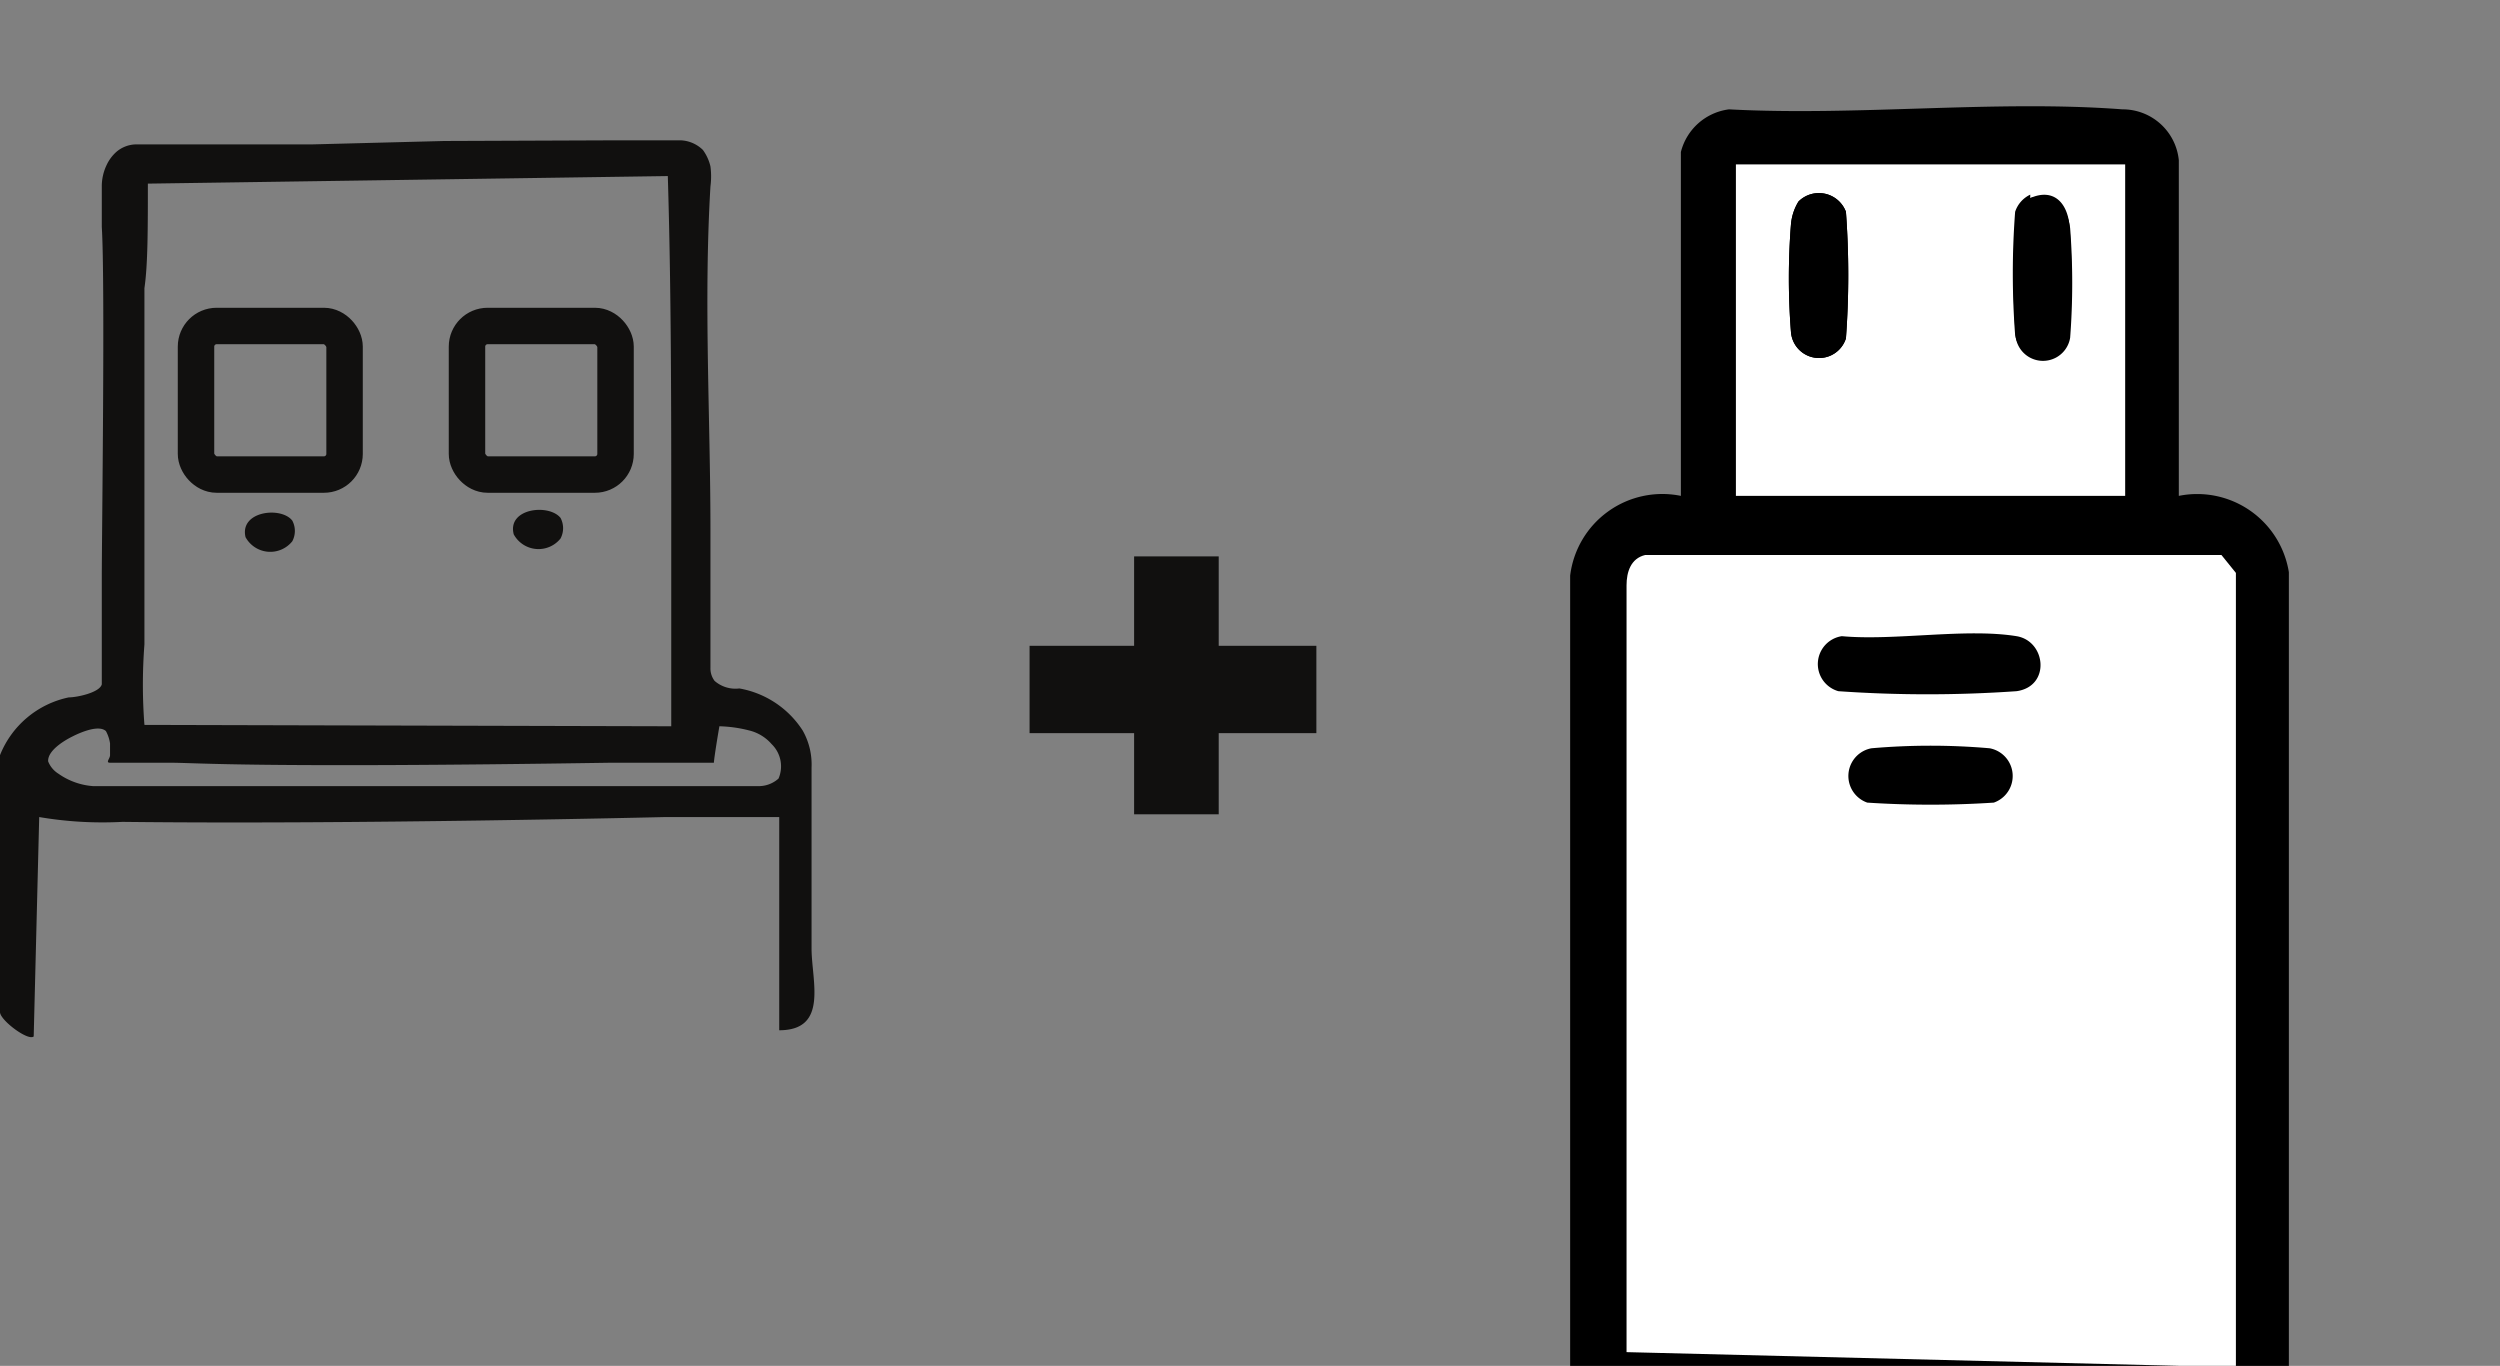 <svg id="Layer_1" data-name="Layer 1" xmlns="http://www.w3.org/2000/svg" viewBox="0 0 36.35 19.86"><rect x="0" y="0" width="36.35" height="19.86" fill="#808080" stroke="none"/><defs><style>.cls-1{fill:#11100f;}.cls-2,.cls-4{fill:none;}.cls-2{stroke:#11100f;stroke-miterlimit:10;stroke-width:0.53px;}.cls-3{fill:#fff;}</style></defs><rect class="cls-1" x="16.49" y="8.09" width="1.23" height="3.75"/><rect class="cls-1" x="14.97" y="9.39" width="4.17" height="1.27"/><path class="cls-1" d="M27.36,11.16h.88a.49.49,0,0,1,.33.14.66.66,0,0,1,.11.24,1.13,1.13,0,0,1,0,.29c-.1,1.68,0,3.36,0,5,0,.46,0,1.14,0,2a.3.3,0,0,0,.06.19.46.46,0,0,0,.36.11,1.38,1.38,0,0,1,.92.61,1,1,0,0,1,.13.54c0,.87,0,1.76,0,2.63,0,.47.25,1.19-.47,1.19,0-.21,0-.43,0-.64s0-.45,0-.65c0-.71,0-1.56,0-1.81l-.8,0-.86,0s-4.5.11-7.89.07A5.48,5.48,0,0,1,18.92,21l-.08,3.19c-.08.07-.48-.23-.49-.35l0-3.74a1.38,1.38,0,0,1,1-.84c.12,0,.45-.07.48-.19,0-.68,0-1.22,0-1.55,0-.59.05-4.31,0-5.1,0-.2,0-.4,0-.6a.72.72,0,0,1,.07-.3.59.59,0,0,1,.14-.19.45.45,0,0,1,.27-.11c1.07,0,1.95,0,2.56,0l1.94-.05Zm.75,8.52c0-1,0-2,0-3,0-1.66,0-3.33-.05-5l-7.56.11c0,.65,0,1.18-.05,1.52,0,1.48,0,2.33,0,5.18a7.62,7.62,0,0,0,0,1.17Zm1.46.26a.63.63,0,0,0-.33-.2l0,0a1.91,1.91,0,0,0-.43-.06c-.05.29-.08.5-.08.53v0l0,0-1.5,0c-5.23.08-6,0-6.41,0h-.8s0,0-.07,0,0-.06,0-.11l0-.17a.54.54,0,0,0-.06-.18c-.12-.11-.45.06-.49.08s-.36.18-.35.36a.37.37,0,0,0,.15.18,1,1,0,0,0,.5.18h.08l2,0,5.18,0c1.22,0,2.13,0,2.44,0a.43.43,0,0,0,.27-.11A.45.45,0,0,0,29.57,19.94Z" transform="translate(-18.35 -9.12)"/><path class="cls-1" d="M26.5,16.65a.32.32,0,0,1,0,.3.41.41,0,0,1-.68-.06C25.72,16.51,26.33,16.44,26.5,16.65Z" transform="translate(-18.35 -9.12)"/><path class="cls-1" d="M22.6,16.69a.32.32,0,0,1,0,.3.41.41,0,0,1-.68-.06C21.83,16.55,22.44,16.48,22.6,16.69Z" transform="translate(-18.35 -9.12)"/><rect class="cls-2" x="6.79" y="4.74" width="2.16" height="2.16" rx="0.3"/><rect class="cls-2" x="2.85" y="4.74" width="2.16" height="2.16" rx="0.3"/><path d="M41.18,29V17.49a1.35,1.35,0,0,1,1.61-1.16l0-5a.83.83,0,0,1,.7-.62c1.87.1,3.88-.14,5.72,0a.82.82,0,0,1,.82.74v4.88a1.35,1.35,0,0,1,1.6,1.11V29" transform="translate(-18.35 -9.12)"/><rect x="25.24" y="2.39" width="5.67" height="4.82"/><path d="M50.83,29V17.46l-.21-.26H42.25c-.21,0-.27.25-.27.44V28.78" transform="translate(-18.35 -9.12)"/><path class="cls-3" d="M42,28.78V17.63c0-.19.06-.39.27-.44h8.38l.21.26V29" transform="translate(-18.35 -9.12)"/><path class="cls-3" d="M45.13,18.37a.41.41,0,0,0,0,.79,18.66,18.66,0,0,0,2.59,0c.46-.07.39-.73,0-.8C46.93,18.25,45.9,18.44,45.13,18.37Z" transform="translate(-18.35 -9.12)"/><path class="cls-3" d="M45.56,20a.41.41,0,0,0-.06.79,14.12,14.12,0,0,0,1.84,0,.41.41,0,0,0-.06-.79A9.88,9.88,0,0,0,45.56,20Z" transform="translate(-18.35 -9.12)"/><path class="cls-3" d="M49.25,11.51v4.82H43.59V11.51Zm-4.75.54a.76.76,0,0,0-.11.34,10,10,0,0,0,0,1.55.41.41,0,0,0,.8.1,12.56,12.56,0,0,0,0-1.84A.42.42,0,0,0,44.5,12.05Zm3.37-.1a.42.42,0,0,0-.22.25,11.88,11.88,0,0,0,0,1.79.4.4,0,0,0,.79,0,10.52,10.52,0,0,0,0-1.59C48.41,12.07,48.21,11.85,47.87,12Z" transform="translate(-18.35 -9.12)"/><path d="M45.13,18.37c.77.07,1.8-.12,2.54,0,.43.07.5.73,0,.8a18.66,18.66,0,0,1-2.59,0A.41.41,0,0,1,45.13,18.37Z" transform="translate(-18.35 -9.12)"/><path d="M45.56,20a9.88,9.88,0,0,1,1.72,0,.41.41,0,0,1,.06.79,14.12,14.12,0,0,1-1.84,0A.41.41,0,0,1,45.56,20Z" transform="translate(-18.35 -9.12)"/><path d="M44.5,12.05a.42.42,0,0,1,.69.15,12.56,12.56,0,0,1,0,1.84.41.41,0,0,1-.8-.1,10,10,0,0,1,0-1.55A.76.76,0,0,1,44.5,12.05Z" transform="translate(-18.35 -9.12)"/><path d="M47.87,12c.34-.1.54.12.58.44a10.52,10.52,0,0,1,0,1.59.4.4,0,0,1-.79,0,11.88,11.88,0,0,1,0-1.79A.42.42,0,0,1,47.87,12Z" transform="translate(-18.35 -9.12)"/><rect class="cls-4" x="20.93" width="15.42" height="14.37"/></svg>